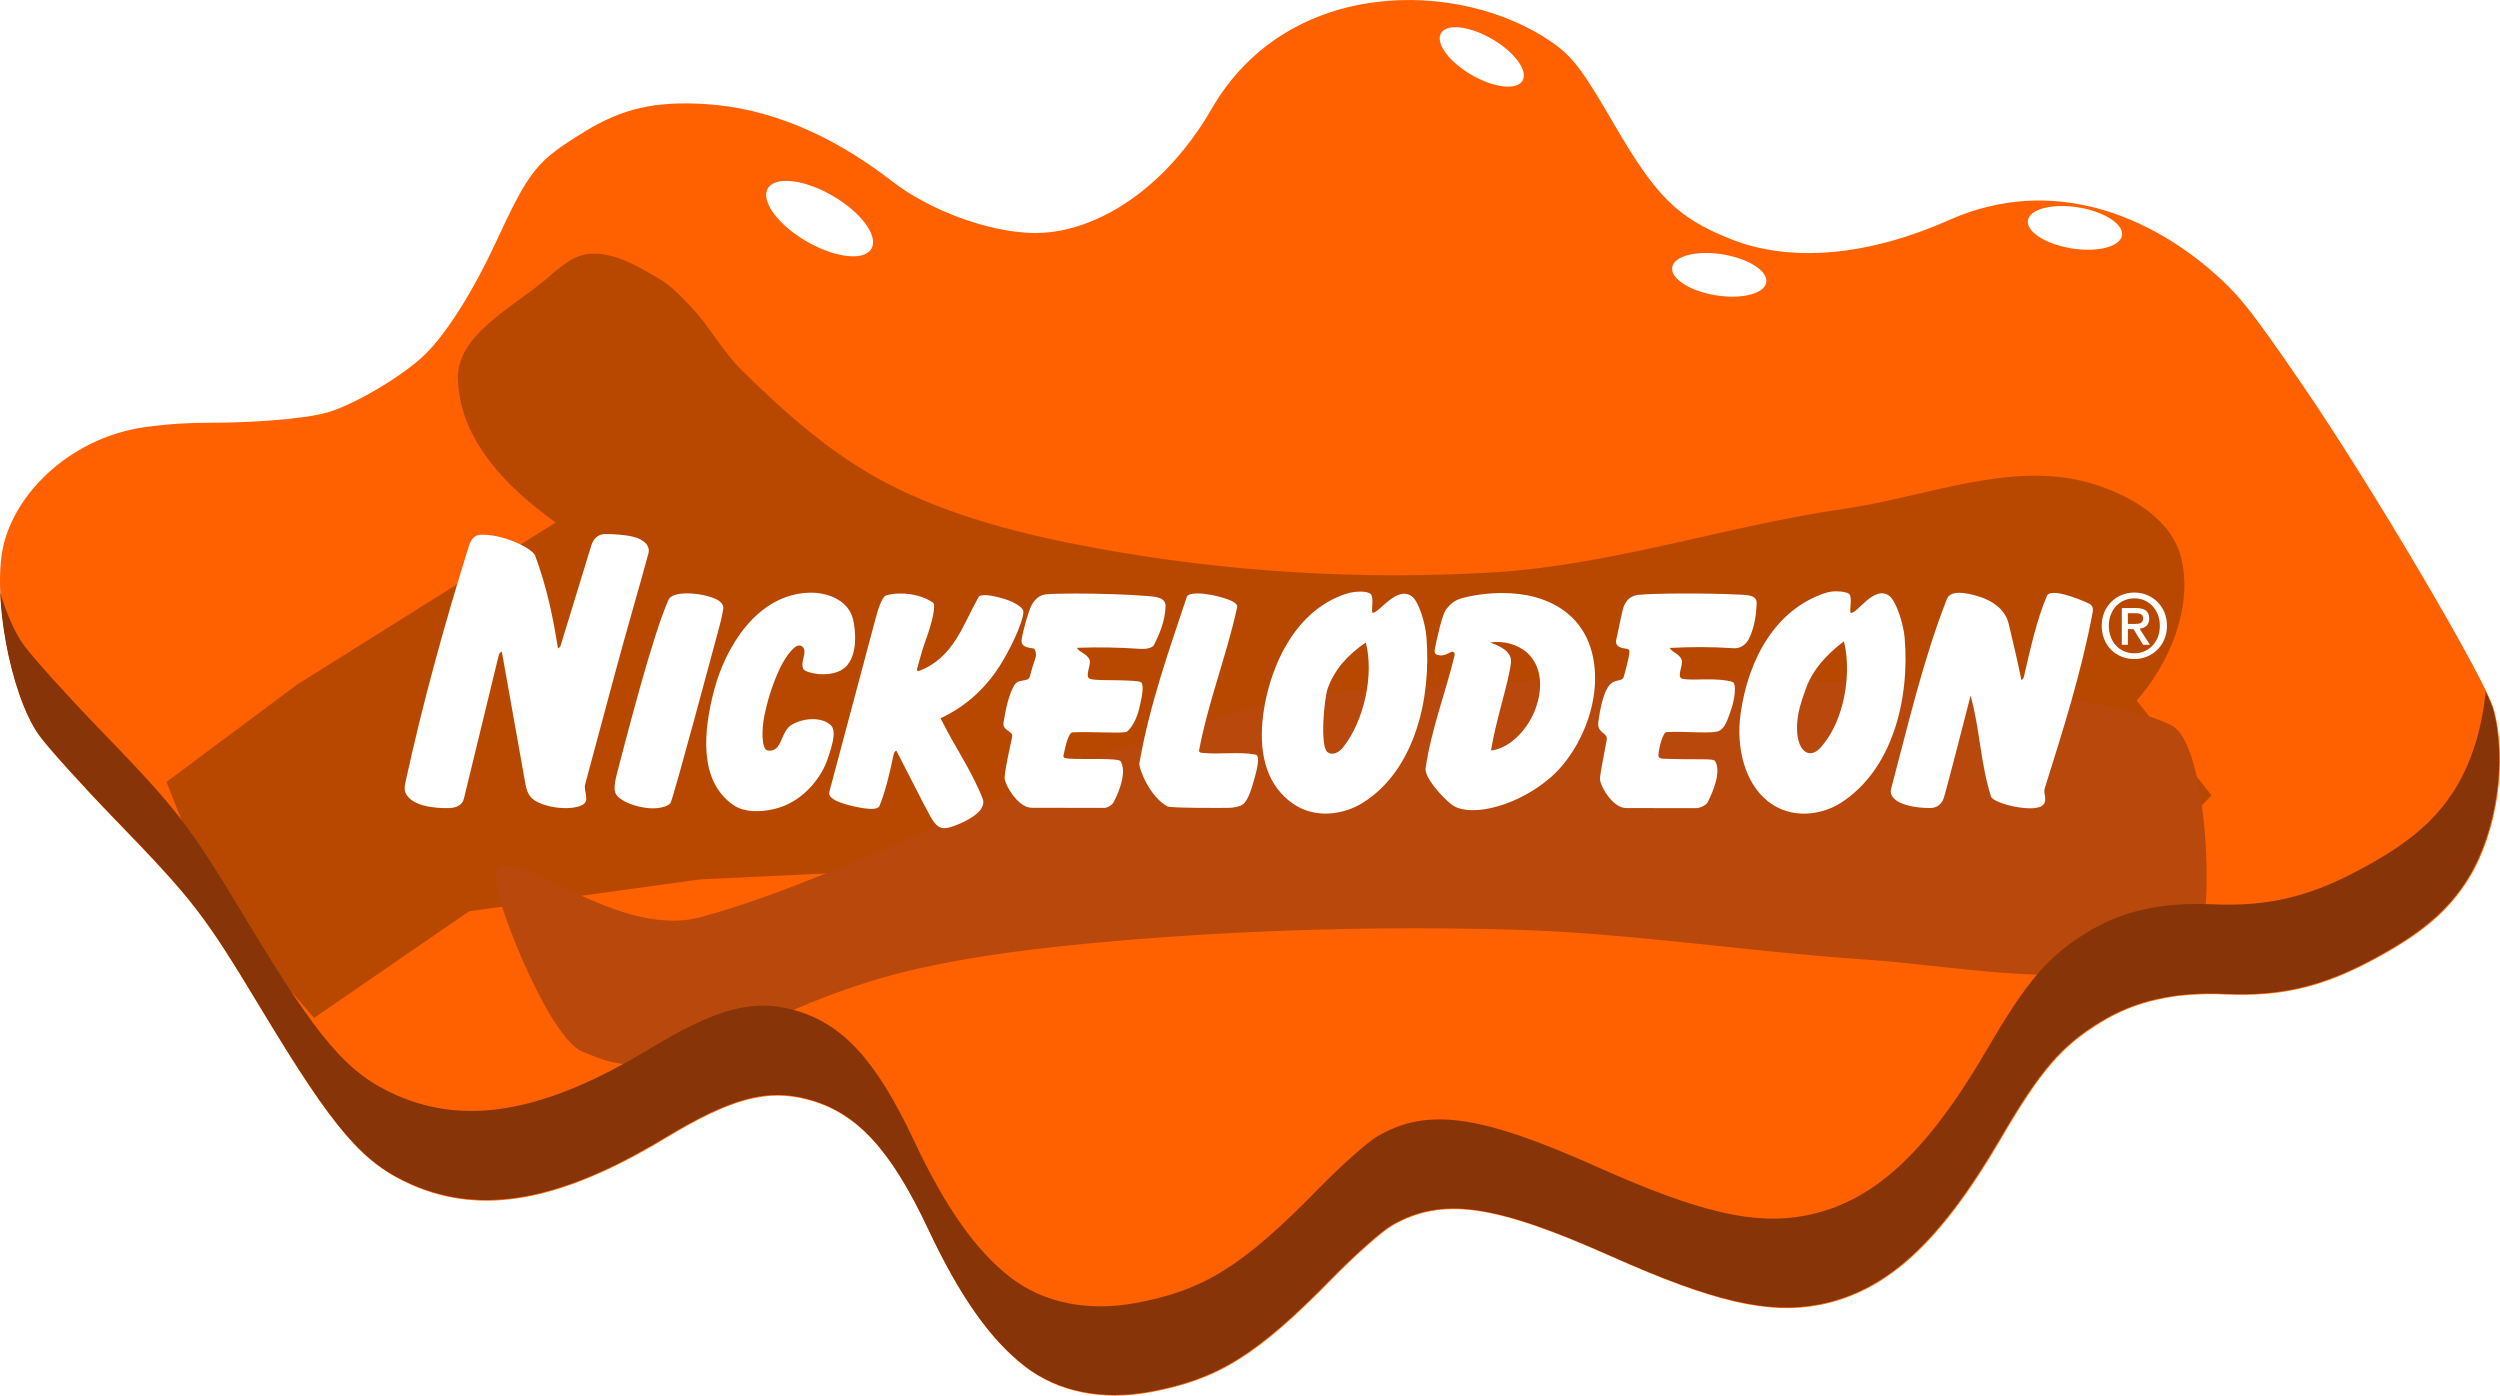 <?xml version="1.0" encoding="UTF-8" standalone="no"?>
<svg
   xmlns:dc="http://purl.org/dc/elements/1.1/"
   xmlns:cc="http://creativecommons.org/ns#"
   xmlns:rdf="http://www.w3.org/1999/02/22-rdf-syntax-ns#"
   xmlns:svg="http://www.w3.org/2000/svg"
   xmlns="http://www.w3.org/2000/svg"
   xmlns:sodipodi="http://sodipodi.sourceforge.net/DTD/sodipodi-0.dtd"
   xmlns:inkscape="http://www.inkscape.org/namespaces/inkscape"
   width="155.004mm"
   height="86.53mm"
   viewBox="0 0 155.004 86.53"
   version="1.1"
   id="svg4738"
   inkscape:version="1.0.2-2 (e86c870879, 2021-01-15)"
   sodipodi:docname="Nickelodeon_1995_Alt.svg">
  <defs
     id="defs4732">
    <filter
       height="1.458"
       y="-0.229"
       width="1.147"
       x="-0.074"
       id="filter1006"
       style="color-interpolation-filters:sRGB"
       inkscape:collect="always">
      <feGaussianBlur
         id="feGaussianBlur1008"
         stdDeviation="1.54"
         inkscape:collect="always" />
    </filter>
    <filter
       height="2.322"
       y="-0.661"
       width="1.591"
       x="-0.296"
       id="filter1196"
       style="color-interpolation-filters:sRGB"
       inkscape:collect="always">
      <feGaussianBlur
         id="feGaussianBlur1198"
         stdDeviation="6.535"
         inkscape:collect="always" />
    </filter>
    <filter
       inkscape:collect="always"
       style="color-interpolation-filters:sRGB"
       id="filter6141"
       x="-0.592"
       width="2.185"
       y="-0.835"
       height="2.67">
      <feGaussianBlur
         inkscape:collect="always"
         stdDeviation="0.604"
         id="feGaussianBlur6143" />
    </filter>
    <filter
       inkscape:collect="always"
       style="color-interpolation-filters:sRGB"
       id="filter6145"
       x="-0.53"
       width="2.06"
       y="-1.133"
       height="3.266">
      <feGaussianBlur
         inkscape:collect="always"
         stdDeviation="0.604"
         id="feGaussianBlur6147" />
    </filter>
    <filter
       inkscape:collect="always"
       style="color-interpolation-filters:sRGB"
       id="filter6149"
       x="-0.53"
       width="2.06"
       y="-1.133"
       height="3.266">
      <feGaussianBlur
         inkscape:collect="always"
         stdDeviation="0.604"
         id="feGaussianBlur6151" />
    </filter>
    <filter
       inkscape:collect="always"
       style="color-interpolation-filters:sRGB"
       id="filter6179"
       x="-0.071"
       width="1.142"
       y="-0.263"
       height="1.527">
      <feGaussianBlur
         inkscape:collect="always"
         stdDeviation="1.758"
         id="feGaussianBlur6181" />
    </filter>
    <clipPath
       clipPathUnits="userSpaceOnUse"
       id="clipPath6238">
      <path
         style="fill:#ff6000;fill-opacity:1;stroke:none;stroke-width:3.443"
         d="m 99.168,158.348 c -1.513,-1.164 -2.869,-3.086 -4.25,-6.023 -1.674,-3.559 -3.166,-5.173 -5.312,-5.751 -1.815,-0.488 -3.398,-0.06 -6.331,1.711 -4.594,2.774 -8.053,3.409 -11.157,2.049 -2.168,-0.951 -3.416,-2.401 -6.582,-7.647 -2.622,-4.346 -3.004,-4.841 -6.583,-8.543 -1.433,-1.482 -2.911,-3.123 -3.286,-3.647 -1.29,-1.805 -2.116,-6.386 -1.537,-8.529 0.654,-2.424 3.147,-4.643 6.181,-5.07 1.076,-0.151 1.973,-0.2 3.076,-0.2 1.299,0 3.907,-0.121 5.064,-0.473 1.216,-0.37 3.327,-1.636 4.258,-2.553 0.944,-0.93 2.101,-2.762 3.087,-4.885 1.516,-3.263 1.8,-3.619 3.951,-4.938 1.662,-1.019 3.098,-1.346 5.322,-1.21 2.76,0.169 5.549,1.324 8.244,3.414 1.644,1.275 4.217,2.224 6.163,2.274 2.696,0.069 5.836,-1.859 7.927,-5.481 3.371,-5.838 10.968,-5.743 15.02,-2.93 0.929,0.645 1.386,1.289 2.733,3.611 1.853,3.194 2.783,4.114 5.101,5.051 2.757,1.114 6.219,0.719 9.698,-0.828 4.506,-2.003 8.904,-0.218 11.939,2.584 0.954,0.88 1.514,1.611 3.593,4.637 3.019,4.394 8.127,13.053 8.489,14.391 0.612,2.259 0.149,5.404 -1.092,7.428 -0.897,1.463 -2.119,2.495 -4.349,3.673 -2.194,1.159 -4,1.571 -6.41,1.464 -2.205,-0.098 -3.946,0.291 -5.475,1.224 -1.745,1.064 -2.669,2.14 -4.423,5.146 -2.677,4.589 -5.029,6.747 -7.992,7.33 -2.244,0.442 -4.703,-0.129 -9.195,-2.134 -5.162,-2.304 -7.464,-2.629 -9.673,-1.364 -0.436,0.25 -1.628,1.307 -2.649,2.351 -3.298,3.37 -5.026,4.447 -8.022,4.999 -2.131,0.393 -4.066,-0.002 -5.53,-1.129 z"
         id="path6240"
         sodipodi:nodetypes="cscccsccssscssccccssscssssccccsscccscc" />
    </clipPath>
    <filter
       inkscape:collect="always"
       style="color-interpolation-filters:sRGB"
       id="filter6298"
       x="-0.065"
       width="1.129"
       y="-0.178"
       height="1.356">
      <feGaussianBlur
         inkscape:collect="always"
         stdDeviation="25.388"
         id="feGaussianBlur6300" />
    </filter>
    <filter
       inkscape:collect="always"
       style="color-interpolation-filters:sRGB"
       id="filter6526"
       x="-0.615"
       width="2.229"
       y="-0.866"
       height="2.733">
      <feGaussianBlur
         inkscape:collect="always"
         stdDeviation="0.796"
         id="feGaussianBlur6528" />
    </filter>
  </defs>
  <sodipodi:namedview
     id="base"
     pagecolor="#ffffff"
     bordercolor="#666666"
     borderopacity="1.0"
     inkscape:pageopacity="0.0"
     inkscape:pageshadow="2"
     inkscape:zoom="1"
     inkscape:cx="308.47473"
     inkscape:cy="161.01656"
     inkscape:document-units="mm"
     inkscape:current-layer="layer1"
     inkscape:document-rotation="0"
     showgrid="false"
     inkscape:window-width="1366"
     inkscape:window-height="705"
     inkscape:window-x="-8"
     inkscape:window-y="-8"
     inkscape:window-maximized="1"
     inkscape:snap-global="false" />
  <g
     inkscape:label="Layer 1"
     inkscape:groupmode="layer"
     id="layer1"
     transform="translate(-30.821,-100.593)">
    <g
       id="g6558">
      <g
         id="g6543">
        <path
           style="fill:#ff6000;fill-opacity:1;stroke:none;stroke-width:4.838"
           d="m 94.373,185.328 c -2.126,-1.636 -4.031,-4.337 -5.972,-8.463 -2.352,-5.001 -4.448,-7.27 -7.465,-8.081 -2.55,-0.686 -4.775,-0.085 -8.896,2.404 -6.456,3.899 -11.316,4.791 -15.678,2.879 -3.047,-1.336 -4.801,-3.374 -9.249,-10.746 -3.685,-6.107 -4.221,-6.803 -9.251,-12.006 -2.013,-2.082 -4.091,-4.388 -4.617,-5.124 -1.813,-2.536 -2.973,-8.974 -2.16,-11.985 0.92,-3.406 4.422,-6.524 8.686,-7.124 1.512,-0.213 2.773,-0.28 4.323,-0.28 1.825,0 5.491,-0.17 7.116,-0.664 1.709,-0.52 4.675,-2.298 5.983,-3.588 1.326,-1.307 2.953,-3.881 4.338,-6.865 2.13,-4.586 2.529,-5.085 5.552,-6.939 2.335,-1.432 4.354,-1.891 7.479,-1.7 3.879,0.237 7.798,1.86 11.585,4.797 2.31,1.791 5.926,3.126 8.661,3.195 3.789,0.097 8.201,-2.613 11.14,-7.702 4.737,-8.204 15.413,-8.07 21.106,-4.117 1.305,0.906 1.948,1.811 3.841,5.074 2.604,4.488 3.91,5.782 7.168,7.098 3.874,1.566 8.739,1.01 13.629,-1.164 6.332,-2.815 12.512,-0.306 16.777,3.63 1.34,1.237 2.128,2.264 5.049,6.516 4.242,6.174 11.42,18.343 11.929,20.223 0.86,3.174 0.21,7.593 -1.534,10.437 -1.261,2.056 -2.978,3.506 -6.112,5.161 -3.083,1.629 -5.621,2.208 -9.007,2.057 -3.098,-0.138 -5.545,0.409 -7.694,1.719 -2.452,1.496 -3.751,3.007 -6.215,7.232 -3.762,6.449 -7.068,9.48 -11.231,10.3 -3.154,0.621 -6.609,-0.181 -12.921,-2.999 -7.253,-3.238 -10.489,-3.694 -13.594,-1.917 -0.612,0.351 -2.288,1.837 -3.723,3.304 -4.635,4.736 -7.062,6.249 -11.273,7.025 -2.995,0.552 -5.713,-0.003 -7.771,-1.587 z"
           id="path897"
           sodipodi:nodetypes="cscccsccssscssccccssscssssccccsscccscc" />
        <g
           id="g6216"
           clip-path="url(#clipPath6238)"
           transform="matrix(1.405,0,0,1.405,-44.982,-37.189)">
          <path
             style="fill:#b84800;fill-opacity:1;stroke:none;stroke-width:0.175px;stroke-linecap:butt;stroke-linejoin:miter;stroke-opacity:1;filter:url(#filter6179)"
             d="m 81.878,146.584 -8.459,8.078 -3.153,3.543 2.036,3.175 3.522,2.766 3.799,-3.953 6.384,-2.231 7.729,-1.941 6.503,0.6 11.023,-3.105 7.891,-2.533 6.826,-0.024 2.55,-4.038 -3.856,-3.314 -7.429,0.125 -10.646,5.513 -8.096,0.111 -11.165,-0.394 z"
             id="path1010"
             transform="matrix(1.491,0.296,-0.299,1.476,3.837,-121.737)" />
          <path
             style="fill:#b84800;fill-opacity:1;stroke:none;stroke-width:0.175px;stroke-linecap:butt;stroke-linejoin:miter;stroke-opacity:1;filter:url(#filter1006)"
             d="m 76.236,144.972 c 0.712,2.969 4.761,4.048 7.648,5.043 6.144,2.116 12.947,1.979 19.432,1.568 5.954,-0.377 11.994,-1.419 17.515,-3.678 1.818,-0.744 3.943,-1.499 4.962,-3.178 0.802,-1.321 1.174,-3.27 0.418,-4.619 -0.542,-0.967 -1.877,-1.389 -2.983,-1.474 -2.368,-0.181 -4.556,1.348 -6.793,2.145 -3.259,1.161 -6.299,2.956 -9.645,3.837 -3.723,0.98 -7.594,1.511 -11.444,1.566 -2.13,0.03 -4.311,-0.079 -6.352,-0.687 -1.698,-0.505 -3.262,-1.43 -4.738,-2.41 -0.662,-0.439 -1.171,-1.081 -1.82,-1.539 -0.339,-0.239 -0.685,-0.489 -1.077,-0.624 -0.678,-0.234 -1.447,-0.514 -2.132,-0.301 -0.47,0.147 -0.78,0.616 -1.087,1.002 -0.799,1.005 -2.204,2.1 -1.904,3.349 z"
             id="path952"
             sodipodi:nodetypes="sssssssssssssssss"
             transform="matrix(1.491,0.296,-0.299,1.476,3.837,-121.737)" />
          <path
             sodipodi:nodetypes="sssssssssssssssss"
             id="path1152"
             d="m 77.802,152.785 c 0.712,2.969 2.472,-4.577 5.359,-3.582 6.144,2.116 15.235,10.604 21.72,10.193 5.954,-0.377 11.994,-1.419 17.515,-3.678 1.818,-0.744 3.943,-1.499 4.962,-3.178 0.802,-1.321 -1.115,-11.895 -1.87,-13.244 -0.542,-0.967 -1.877,-1.389 -2.983,-1.474 -2.368,-0.181 -4.556,1.348 -6.793,2.145 -3.259,1.161 -6.299,2.956 -9.645,3.837 -3.723,0.98 -7.594,1.511 -11.444,1.566 -2.13,0.03 -4.311,-0.079 -6.352,-0.687 -1.698,-0.505 -3.262,-1.43 -4.738,-2.41 -0.662,-0.439 -0.448,-0.27 -1.098,-0.727 -0.339,-0.239 -0.685,-0.489 -1.077,-0.624 -0.678,-0.234 -1.447,-0.514 -2.132,-0.301 -0.47,0.147 -0.78,0.616 -1.087,1.002 -0.799,1.005 -0.638,9.914 -0.338,11.163 z"
             style="fill:#b8480b;fill-opacity:1;stroke:none;stroke-width:0.255px;stroke-linecap:butt;stroke-linejoin:miter;stroke-opacity:1;filter:url(#filter1196)"
             transform="matrix(1.491,-0.139,-0.299,-0.692,5.507,253.344)" />
          <path
             id="path899"
             style="fill:#873508;fill-opacity:1;stroke:none;stroke-width:29.603;filter:url(#filter6298)"
             d="m -93.131,219.148 c 0.614,19.505 6.579,79.408 14.703,90.887 3.203,4.526 15.854,18.708 28.113,31.514 30.626,31.991 33.896,36.275 56.332,73.828 27.086,45.336 37.769,57.869 56.32,66.084 26.559,11.758 56.15,6.27 95.465,-17.705 25.095,-15.303 38.644,-19.001 54.174,-14.783 18.366,4.988 31.129,18.943 45.453,49.695 11.82,25.377 23.424,41.982 36.367,52.045 12.528,9.741 29.082,13.157 47.318,9.762 25.639,-4.773 40.421,-14.077 68.643,-43.201 8.737,-9.017 18.937,-18.16 22.666,-20.316 18.906,-10.929 38.607,-8.123 82.775,11.789 38.439,17.329 59.477,22.259 78.68,18.441 25.352,-5.04 45.483,-23.684 68.389,-63.34 15.007,-25.982 22.916,-35.274 37.848,-44.471 13.088,-8.061 27.987,-11.423 46.852,-10.574 20.619,0.928 36.07,-2.636 54.846,-12.65 19.081,-10.178 29.536,-19.096 37.213,-31.736 10.621,-17.49 14.576,-80.105 9.342,-99.625 -0.444,-1.655 -1.796,-4.722 -3.732,-8.676 -1.067,13.615 -5.002,27.452 -11.322,37.861 -7.677,12.641 -18.133,21.558 -37.215,31.736 -18.776,10.014 -34.227,13.578 -54.846,12.65 -18.864,-0.849 -33.764,2.514 -46.852,10.574 -14.932,9.197 -22.84,18.489 -37.848,44.471 -22.906,39.656 -43.035,58.3 -68.387,63.34 -19.203,3.817 -40.242,-1.113 -78.682,-18.441 -44.168,-19.912 -63.867,-22.719 -82.773,-11.789 -3.729,2.157 -13.931,11.299 -22.668,20.316 -28.222,29.124 -43.004,38.428 -68.643,43.201 -18.236,3.395 -34.79,-0.021 -47.318,-9.762 -12.943,-10.063 -24.547,-26.668 -36.367,-52.045 -14.324,-30.753 -27.087,-44.708 -45.453,-49.695 -15.53,-4.218 -29.077,-0.52 -54.172,14.783 C 112.775,417.291 83.184,422.78 56.625,411.021 38.074,402.807 27.391,390.273 0.305,344.938 -22.132,307.384 -25.402,303.101 -56.027,271.109 c -12.259,-12.806 -24.91,-26.987 -28.113,-31.514 -3.474,-4.908 -6.554,-12.193 -8.99,-20.447 z"
             transform="matrix(0.117,0,-1.0203843e-8,0.116,64.833,98.721)"
             sodipodi:nodetypes="cscscscssssccsscsccscccscsscccssscscscsc" />
          <g
             id="g6157">
            <path
               id="path1032"
               style="fill:#ffffff;fill-opacity:1;stroke:none;stroke-width:0.175;stroke-linecap:round;stroke-linejoin:bevel;filter:url(#filter6141)"
               transform="matrix(1.309,0.766,-0.774,1.296,3.837,-121.737)"
               d="m 141.921,88.468 a 1.372,0.604 0 0 1 -1.372,0.604 1.372,0.604 0 0 1 -1.372,-0.604 1.372,0.604 0 0 1 1.372,-0.604 1.372,0.604 0 0 1 1.372,0.604 z" />
            <path
               id="ellipse1034"
               style="fill:#ffffff;fill-opacity:1;stroke:none;stroke-width:0.175;stroke-linecap:round;stroke-linejoin:bevel;filter:url(#filter6526)"
               transform="matrix(1.309,0.766,-0.774,1.296,3.837,-121.737)"
               d="m 128.162,102.324 a 1.743,0.767 0 0 1 -1.743,0.767 1.743,0.767 0 0 1 -1.743,-0.767 1.743,0.767 0 0 1 1.743,-0.767 1.743,0.767 0 0 1 1.743,0.767 z" />
            <path
               id="ellipse1036"
               style="fill:#ffffff;fill-opacity:1;stroke:none;stroke-width:0.175;stroke-linecap:round;stroke-linejoin:bevel;filter:url(#filter6149)"
               transform="matrix(1.501,0.242,-0.245,1.486,3.837,-121.737)"
               d="m 117.923,135.704 a 1.382,0.608 0 0 1 -1.382,0.608 1.382,0.608 0 0 1 -1.382,-0.608 1.382,0.608 0 0 1 1.382,-0.608 1.382,0.608 0 0 1 1.382,0.608 z" />
            <path
               id="ellipse1038"
               style="fill:#ffffff;fill-opacity:1;stroke:none;stroke-width:0.175;stroke-linecap:round;stroke-linejoin:bevel;filter:url(#filter6145)"
               transform="matrix(1.501,0.242,-0.245,1.486,3.837,-121.737)"
               d="m 107.958,138.721 a 1.382,0.608 0 0 1 -1.382,0.608 1.382,0.608 0 0 1 -1.382,-0.608 1.382,0.608 0 0 1 1.382,-0.608 1.382,0.608 0 0 1 1.382,0.608 z" />
          </g>
        </g>
      </g>
      <path
         id="path1330-4"
         style="display:inline;fill:#ffffff;fill-opacity:1;fill-rule:evenodd;stroke:none;stroke-width:0.02"
         d="m 68.342,133.703 c -0.444,2.4e-4 -0.739,0.316 -0.857,0.702 l -1.904,6.211 c -0.042,0.137 -0.166,0.175 -0.166,0.175 -0.318,-2.007 -0.701,-3.82 -1.412,-5.743 -0.169,-0.457 -2.004,-1.372 -3.428,-1.297 -0.355,0.019 -0.577,0.351 -0.677,0.673 -1.507,4.839 -2.822,9.563 -3.933,14.642 -0.051,0.235 -0.091,0.477 -0.006,0.674 0.357,0.819 1.766,0.98 2.71,0.955 0.376,-0.01 0.812,-0.151 0.913,-0.576 l 2.158,-8.886 c 0.046,-0.196 0.195,-0.241 0.195,-0.241 0.5,2.856 0.969,5.383 1.468,8.242 0.044,0.25 0.142,0.606 0.398,0.851 0.563,0.539 2.3,0.829 3.118,0.421 0.514,-0.256 0.064,-0.85 0.185,-1.294 0,0 1.289,-4.783 1.832,-6.811 0.717,-2.675 1.556,-5.514 2.089,-7.501 0.115,-0.429 -0.214,-0.855 -0.968,-1.035 -0.533,-0.128 -1.308,-0.162 -1.716,-0.162 z m 76.353,3.552 c -0.224,-5e-4 -0.466,0.027 -0.687,0.099 -3.089,1.01 -4.796,4.088 -5.27,7.51 -0.283,2.042 0.241,4.248 1.689,5.404 1.465,1.17 3.368,0.846 4.522,0.108 3.19,-2.04 4.285,-6.387 3.965,-10.232 -0.071,-0.85 -0.521,-2.289 -0.962,-2.611 -0.933,-0.681 -1.974,1.111 -2.374,1.06 -0.127,-0.017 0.118,-0.949 -0.103,-1.17 -0.085,-0.085 -0.407,-0.166 -0.78,-0.167 z m -29.531,0.019 c -0.283,3e-5 -0.594,0.045 -0.817,0.115 -3.502,1.086 -4.991,5.129 -5.249,7.895 -0.211,2.265 0.358,4.063 1.87,5.124 1.426,1 3.22,0.678 4.376,-0.057 3.196,-2.031 4.228,-6.431 3.919,-10.259 -0.068,-0.846 -0.468,-2.206 -0.909,-2.527 -0.931,-0.678 -2.015,1.024 -2.422,1.025 -0.128,2.1e-4 0.1,-0.939 -0.119,-1.16 -0.111,-0.111 -0.366,-0.157 -0.649,-0.157 z m 47.994,0.058 c -1.091,0 -2.028,0.826 -2.028,2.061 0,1.174 0.843,2.062 2.028,2.062 1.08,0 2.018,-0.827 2.018,-2.062 0,-1.235 -0.937,-2.061 -2.018,-2.061 z m -81.995,0.008 c -0.076,-7.5e-4 -0.153,-1e-4 -0.23,0.004 -3.175,0.133 -5.117,3.362 -5.816,5.97 -0.693,2.585 -0.985,5.687 1.156,7.18 0.796,0.556 2.003,0.435 2.832,0.182 1.569,-0.48 2.668,-1.901 3.046,-3.067 0.189,-0.585 0.579,-1.652 0.196,-2.036 -0.5,-0.5 -1.558,-0.517 -2.389,-0.076 -0.778,0.412 -0.601,1.762 -1.531,1.629 -0.419,-0.06 -0.368,-1.355 -0.233,-2.058 0.191,-0.998 0.522,-2.048 0.945,-2.961 0.28,-0.604 0.79,-1.373 1.136,-1.477 0.286,-0.086 0.483,0.177 0.409,0.539 -0.078,0.383 -0.232,0.832 0.052,0.999 0.454,0.266 1.814,0.41 2.483,-0.195 0.798,-0.722 0.666,-2.271 0.485,-3.001 -0.266,-1.077 -1.394,-1.611 -2.542,-1.632 z m 71.093,0.008 c -0.327,0.007 -0.613,0.1 -0.727,0.39 -1.477,3.779 -2.383,7.728 -3.455,11.759 -0.19,0.714 0.873,1.187 2.414,1.195 0.429,0.003 0.71,-0.233 0.847,-0.611 0.13,-0.359 1.666,-6.358 1.666,-6.358 0.575,2.051 0.609,4.214 1.271,6.273 0.064,0.198 0.78,0.493 1.574,0.631 0.606,0.105 1.393,0.157 1.662,-0.14 0.271,-0.3 -0.007,-0.702 0.082,-0.984 1.111,-3.563 2.26,-7.116 2.98,-10.944 0.043,-0.229 -0.013,-0.433 -0.185,-0.519 -0.752,-0.372 -2.444,-0.994 -2.65,-0.505 -0.657,1.552 -1.026,3.288 -1.43,5.021 -0.035,0.148 -0.15,0.238 -0.166,0.157 -0.225,-1.15 -0.505,-2.28 -0.773,-3.429 -0.275,-1.181 -1.506,-1.688 -2.504,-1.874 -0.198,-0.037 -0.41,-0.065 -0.606,-0.061 z m -28.259,0.015 c -0.87,-0.003 -1.727,0.112 -2.438,0.292 -0.502,0.127 -0.769,0.326 -1.083,0.732 -0.225,0.29 -0.524,1.601 -0.688,2.418 -0.043,0.218 -0.011,0.316 0.089,0.363 0.33,0.157 0.641,-0.008 0.896,-0.143 0.181,-0.096 0.266,0.078 0.232,0.214 -0.577,2.375 -1.429,4.512 -1.794,6.98 -0.093,0.631 1.287,2.082 1.746,2.347 1.217,0.702 4.046,-0.051 6.026,-1.79 1.98,-1.739 3.359,-5.223 2.45,-8.037 -0.55,-1.704 -1.864,-2.696 -3.445,-3.127 -0.631,-0.172 -1.316,-0.247 -1.992,-0.25 z m -50.695,0.023 c -0.499,0.015 -0.908,0.13 -1.023,0.379 -1.006,2.193 -2.751,9.077 -3.068,10.26 -0.286,1.067 -0.425,1.618 -0.085,1.958 0.423,0.423 1.573,0.817 2.482,0.71 0.293,-0.035 0.605,-0.106 0.786,-0.315 0.143,-0.165 2.806,-10.108 2.941,-10.607 0.126,-0.466 0.254,-0.94 0.33,-1.436 0.041,-0.268 -0.219,-0.486 -0.424,-0.584 -0.45,-0.212 -1.124,-0.352 -1.719,-0.367 h -5e-4 c -0.074,-0.002 -0.147,-0.002 -0.218,0 z m 31.753,0.003 c -0.362,7.5e-4 -0.604,0.069 -0.646,0.194 -1.128,3.398 -2.288,6.622 -2.942,10.317 -0.056,0.319 0.627,2.089 1.737,2.692 0.204,0.111 3.611,0.1 3.893,0.087 0.239,-0.011 0.688,-0.086 0.865,-0.285 0.27,-0.303 0.438,-0.832 0.584,-1.346 0.179,-0.634 0.452,-1.611 0.122,-1.67 -1.119,-0.198 -2.179,0.015 -3.355,-0.11 -0.072,-0.008 -0.169,-0.047 -0.143,-0.184 0.594,-3.086 1.699,-5.83 2.358,-8.849 0.055,-0.251 -0.463,-0.441 -0.656,-0.507 -0.689,-0.233 -1.352,-0.341 -1.817,-0.339 z m -18.373,0.002 v 5.1e-4 c -0.322,-0.003 -0.633,0.035 -0.906,0.113 -0.309,0.088 -0.563,1.045 -0.723,1.645 l -2.813,10.543 c -0.105,0.394 0.578,0.639 1.012,0.766 0.617,0.18 1.933,0.476 2.091,0.114 0.315,-0.721 0.648,-2.023 0.868,-3.135 0.039,-0.197 0.103,-0.286 0.188,-0.302 0,0 1.322,2.595 1.665,3.245 0.649,1.23 0.837,1.755 1.688,1.498 0.402,-0.122 0.87,-0.322 1.308,-0.598 0.701,-0.441 0.803,-0.874 0.689,-1.164 -0.693,-1.769 -1.763,-3.26 -2.611,-4.992 1.44,-0.668 2.551,-1.656 3.397,-2.841 0.797,-1.116 1.733,-3.086 1.738,-3.768 0.003,-0.216 -0.444,-0.557 -1.172,-0.785 -0.726,-0.227 -1.481,-0.345 -1.61,-0.115 -0.966,1.718 -1.555,3.779 -3.69,4.575 -0.099,0.037 -0.15,-0.021 -0.113,-0.152 0.116,-0.411 0.302,-1.131 0.504,-1.681 0.447,-1.215 0.67,-2.261 0.476,-2.399 -0.518,-0.368 -1.277,-0.563 -1.986,-0.567 z m 48.335,9.5e-4 c -1.181,0.007 -2.201,0.036 -2.608,0.084 l 0.002,-0.002 c -0.472,0.055 -0.706,0.287 -0.888,0.651 -0.071,0.142 -0.175,0.64 -0.275,1.104 -0.097,0.448 -0.164,0.798 -0.209,0.994 -0.112,0.48 0.284,0.551 0.676,0.604 0.211,0.028 0.123,0.332 0.072,0.583 -0.075,0.365 -0.178,0.742 -0.287,1.131 -0.101,0.361 -0.534,0.1 -0.906,0.55 -0.4,0.484 -0.586,1.631 -0.674,2.254 -0.103,0.729 0.597,0.655 0.521,1.104 -0.148,0.874 -0.37,1.847 -0.421,2.408 -0.034,0.372 0.753,1.836 1.62,1.837 l 4.334,0.007 c 0.254,2.1e-4 0.639,-0.192 0.726,-0.364 0.376,-0.747 0.841,-1.918 0.458,-2.557 -0.111,-0.185 -1.14,-0.065 -3.202,-0.145 -0.279,-0.011 -0.325,-0.105 -0.31,-0.28 0.033,-0.375 0.262,-1.353 0.502,-1.369 1.119,-0.077 2.899,0.142 3.288,-0.092 0.329,-0.198 0.452,-0.529 0.725,-1.326 0.208,-0.607 0.346,-1.576 0.083,-1.69 -0.124,-0.054 -0.563,-0.147 -1.273,-0.161 -0.618,-0.013 -1.63,0.057 -1.885,-0.056 -0.305,-0.136 0.108,-0.867 0.003,-1.151 -0.139,-0.383 -0.559,-0.437 -0.748,-0.743 1.374,-0.067 2.543,-0.078 3.958,0.017 0.534,0.036 0.841,-0.35 0.95,-0.571 0.294,-0.596 0.447,-1.258 0.488,-2.215 0.023,-0.539 -0.664,-0.518 -1.146,-0.541 -1.05,-0.051 -2.392,-0.069 -3.573,-0.064 z m -37.559,0.002 c -0.814,5e-4 -1.472,0.019 -1.778,0.049 l 5e-4,-5e-4 c -0.474,0.049 -0.739,0.368 -0.926,0.73 -0.143,0.277 -0.481,1.39 -0.586,2.043 -0.079,0.486 0.345,0.527 0.738,0.586 0.104,0.015 0.191,0.367 0.116,0.576 -0.124,0.344 -0.243,0.763 -0.35,1.158 -0.097,0.361 -0.635,0.149 -0.883,0.44 -0.407,0.478 -0.651,1.79 -0.747,2.411 -0.083,0.535 0.609,0.517 0.536,0.881 -0.174,0.868 -0.382,1.656 -0.472,2.517 -0.039,0.371 0.804,1.891 1.673,1.892 l 4.524,0.008 c 0.167,2e-4 0.474,-0.178 0.563,-0.349 0.387,-0.741 0.813,-1.897 0.438,-2.541 -0.124,-0.213 -2.212,-0.111 -3.085,-0.157 -0.28,-0.015 -0.494,-0.031 -0.461,-0.203 0.111,-0.584 0.318,-1.421 0.559,-1.434 1.123,-0.061 3.22,0.089 3.383,-0.046 0.308,-0.256 0.602,-0.827 0.731,-1.341 0.128,-0.516 0.379,-1.551 0.126,-1.723 -0.112,-0.077 -0.57,-0.094 -1.281,-0.117 -0.62,-0.021 -1.643,0.017 -1.898,-0.1 -0.304,-0.139 0.101,-0.873 9.45e-4,-1.158 -0.135,-0.384 -0.61,-0.45 -0.795,-0.757 1.379,-0.048 2.54,-0.031 3.959,0.067 0.213,0.015 0.71,-0.019 0.822,-0.238 0.302,-0.591 0.694,-1.448 0.722,-2.405 0.017,-0.583 -0.718,-0.601 -1.169,-0.638 -1.313,-0.106 -3.102,-0.152 -4.458,-0.151 z m 65.7,0.298 c 0.882,0 1.577,0.7 1.577,1.703 0,1.009 -0.695,1.703 -1.577,1.703 -0.981,0 -1.587,-0.766 -1.587,-1.703 0,-1.003 0.689,-1.703 1.587,-1.703 z m -0.782,0.601 v 2.281 h 0.375 v -0.975 h 0.353 l 0.59,0.975 h 0.425 l -0.639,-1.003 c 0.336,-0.038 0.595,-0.21 0.595,-0.623 0,-0.463 -0.281,-0.656 -0.832,-0.656 z m 0.375,0.319 h 0.452 c 0.221,0 0.496,0.028 0.496,0.309 0,0.331 -0.248,0.358 -0.529,0.358 h -0.419 z m -17.605,1.747 c 0.288,1.092 0.251,2.625 -0.091,3.906 -0.282,1.056 -0.693,1.92 -1.335,2.658 -0.67,0.77 -1.452,0.321 -1.481,-1.13 -0.019,-0.916 0.272,-1.743 0.573,-2.566 0.52,-1.424 1.746,-2.424 2.334,-2.868 z m -21.59,0.038 c 0.801,-0.024 1.636,0.276 2.143,0.866 0.787,0.916 0.713,2.185 0.34,3.238 -0.418,1.18 -1.496,2.477 -2.775,2.626 0.299,-1.867 1.105,-4.249 1.238,-5.44 0.081,-0.721 -0.722,-1.048 -1.287,-1.26 0.112,-0.017 0.226,-0.027 0.34,-0.03 z m -8.054,0.033 c 0.52,1.983 -0.098,4.851 -1.405,6.495 h 9.4e-4 c -0.242,0.305 -0.647,0.548 -0.974,0.296 -0.47,-0.361 -0.205,-3.307 0.011,-3.923 0.419,-1.19 1.251,-2.107 2.367,-2.868 z"
         sodipodi:nodetypes="cccccccccccccccccccccccccccccccccccccccccccccccccccccccccccccccccccccccccccccccccccccccccccccccccccccccccccccccccccccccccccccccccccccccccccccccccccccccccccccccccccccccccccccccccccccccccccccccccccccccccccccccccccccccccccccccccccccccccccccccccccccccccccccc" />
    </g>
  </g>
</svg>
